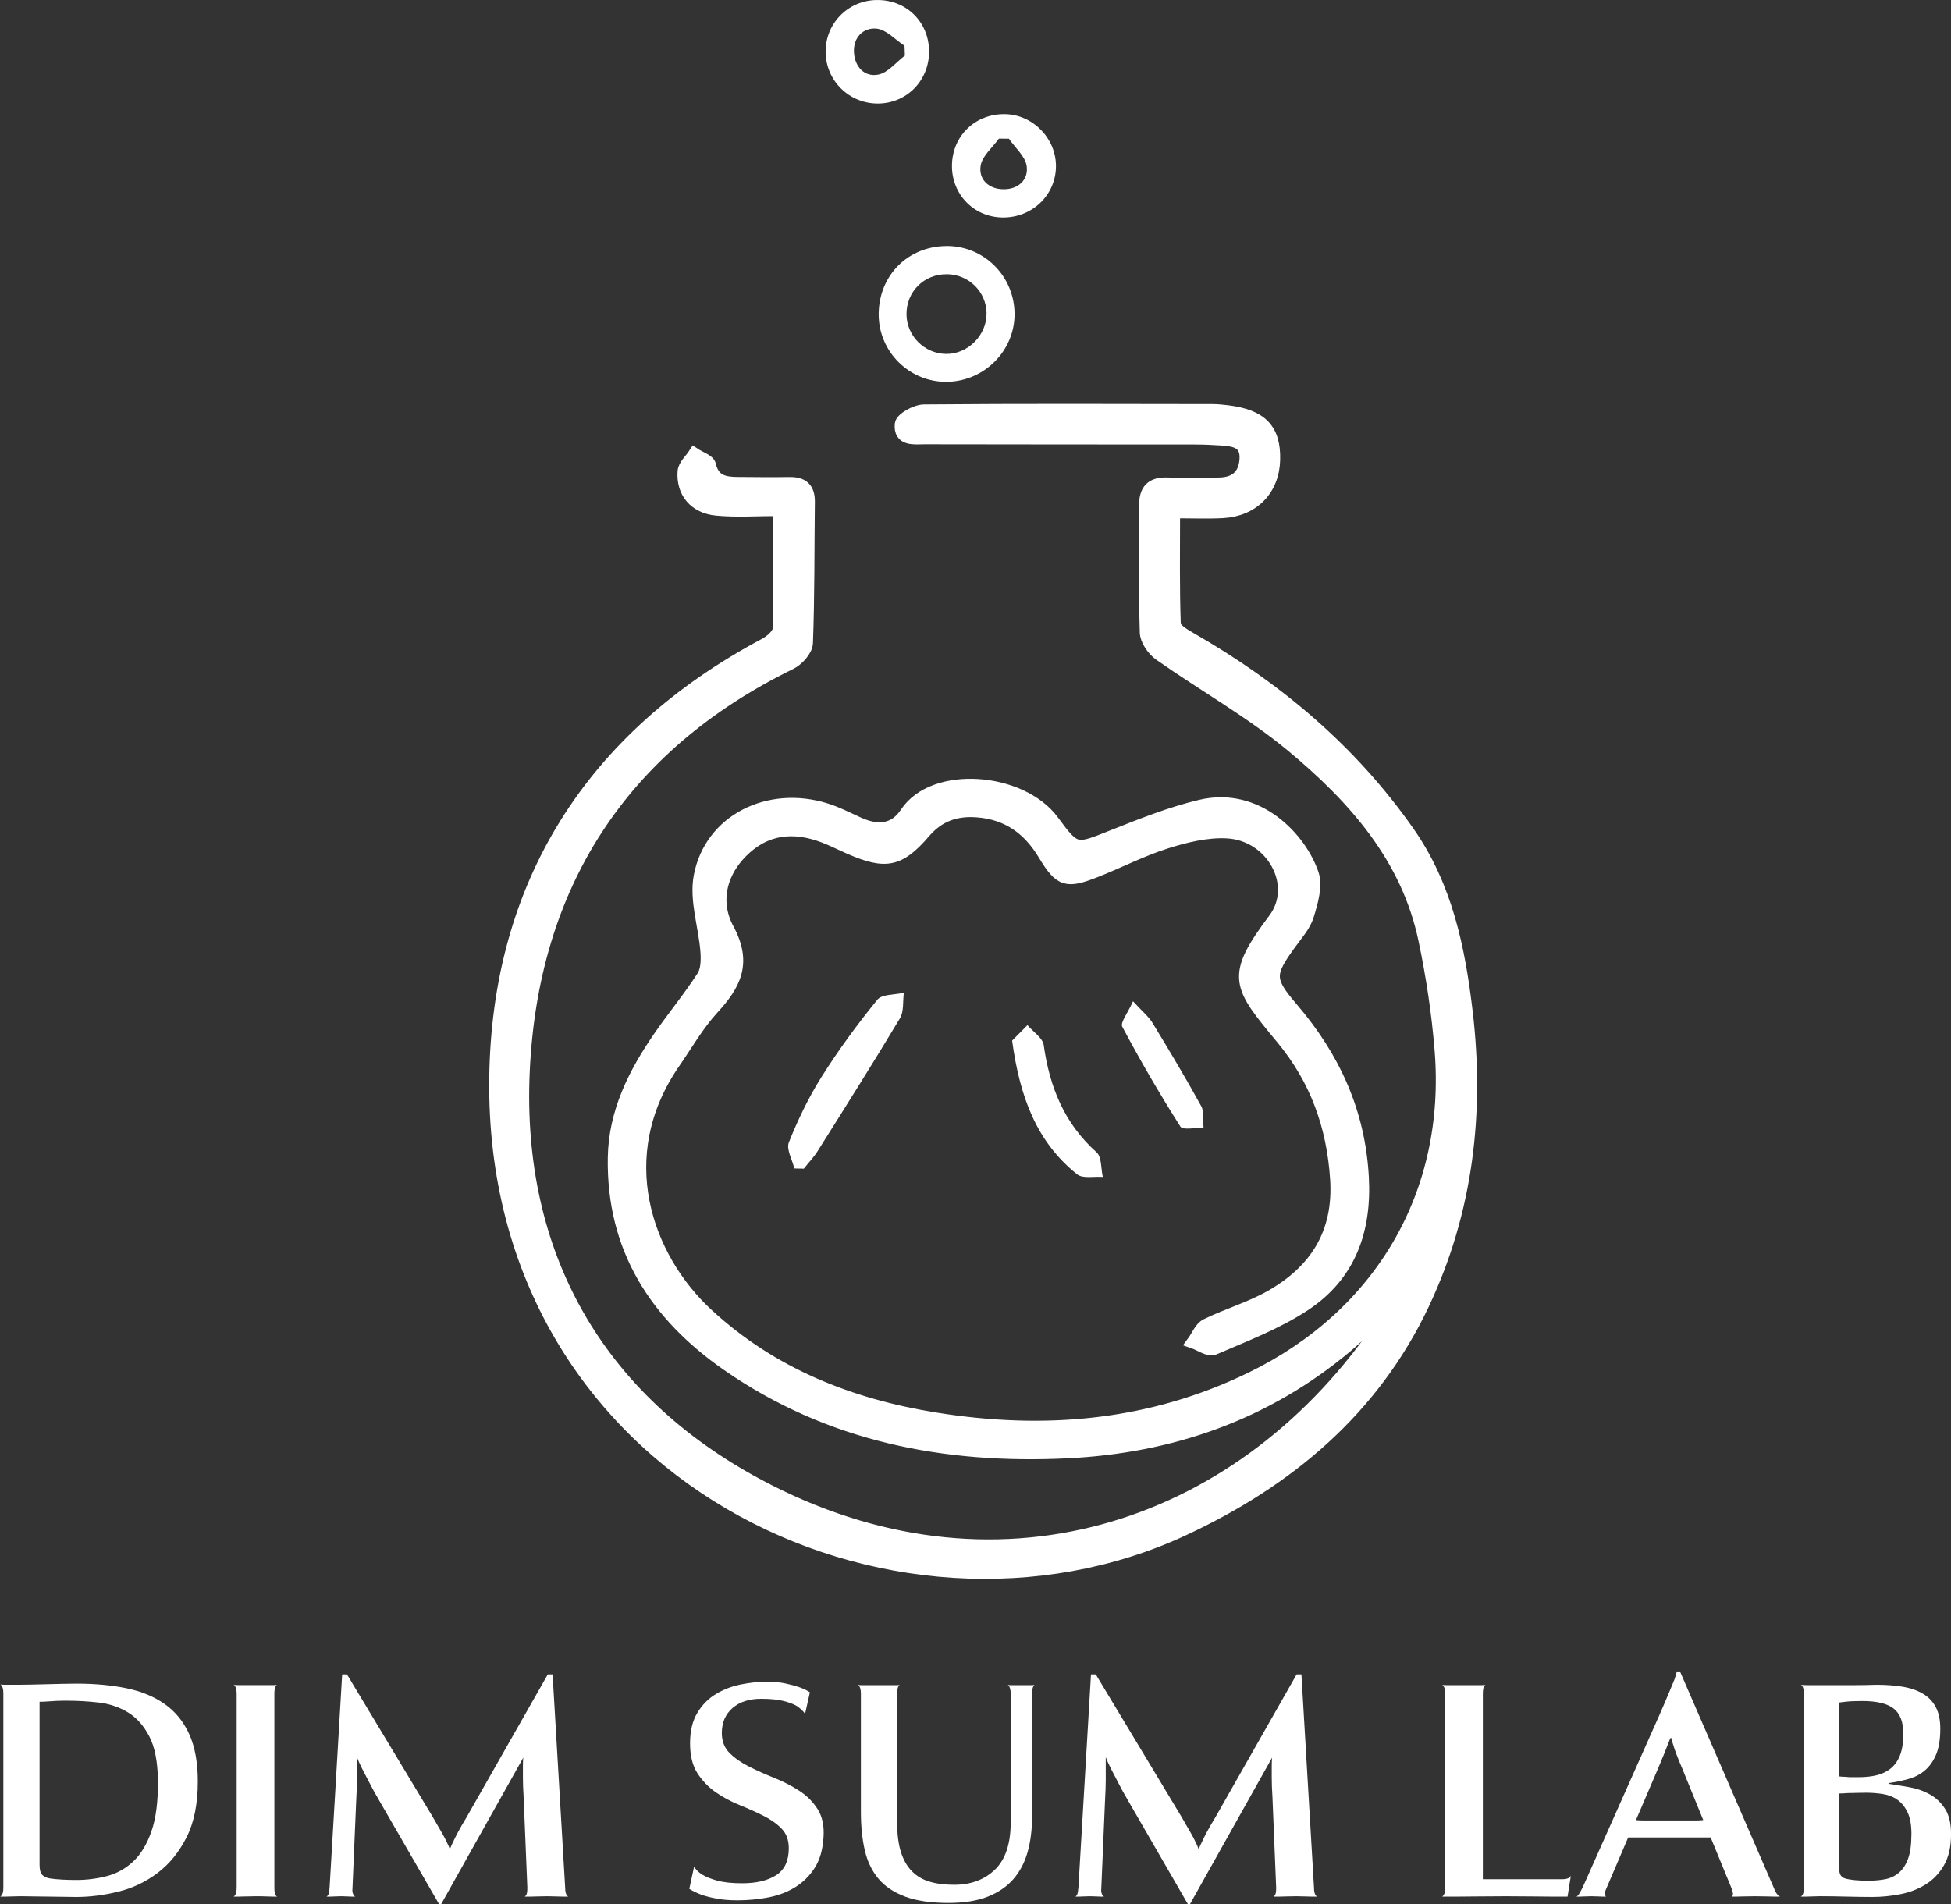 <?xml version="1.0" encoding="UTF-8"?><svg id="Layer_2" xmlns="http://www.w3.org/2000/svg" viewBox="0 0 617.28 602.47"><rect x="0" y="0" width="617.28" height="602.47" fill="#333333" stroke="none"/><defs><style>.cls-1,.cls-2{fill:#fff;}.cls-2{stroke:#fff;stroke-miterlimit:10;stroke-width:4px;}</style></defs><g id="Layer_1-2"><path class="cls-2" d="m246.61,161.29c-7.24,0-13.61.47-19.89-.13-6.86-.66-10.83-5.45-10.34-11.98.14-1.89,2.19-3.65,3.36-5.46,1.66,1.12,4.46,1.98,4.78,3.4,1.17,5.16,4.71,5.78,8.88,5.8,5.47.04,10.95.11,16.42.02,4.1-.07,6.05,1.68,6,5.87-.18,14.88-.05,29.78-.61,44.65-.08,2.23-2.79,5.27-5.05,6.38-53.9,26.35-81.95,70.77-84.56,129.31-2.57,57.83,23.45,103.6,74.29,130.81,74.13,39.68,151.25,14.89,195.69-48.66,1.45-2.08,2.57-4.39,3.05-7.24-4.15,3.96-8.1,8.15-12.48,11.83-25.59,21.53-55.57,31.97-88.59,33.56-38.5,1.85-75.06-5.16-107.34-27.59-22.71-15.78-36.4-36.89-35.92-65.55.24-14.4,6.44-26.63,14.35-38.13,4.46-6.49,9.53-12.57,13.77-19.18,1.34-2.08,1.38-5.35,1.18-8.01-.61-7.93-3.53-16.17-2.13-23.66,3.3-17.71,21.76-26.88,39.91-21.17,3.53,1.11,6.86,2.85,10.24,4.38,5.86,2.66,11.33,2.45,15.1-3.25,8.77-13.27,36.4-11.02,46.4,2.56,7.19,9.78,7.35,9.34,18.82,4.79,9.11-3.62,18.31-7.31,27.81-9.58,18.21-4.36,31.71,10.34,35.49,21.47,1.29,3.81-.24,8.95-1.53,13.16-.99,3.21-3.53,6-5.57,8.83-6.89,9.55-7.19,11.47.6,20.56,13.25,15.46,21.22,32.78,22.35,53.41.93,16.95-4.19,31.01-18.29,40.35-8.81,5.83-18.97,9.68-28.75,13.9-1.59.69-4.33-1.3-6.54-2.06,1.37-1.85,2.33-4.51,4.17-5.42,6.64-3.27,13.92-5.35,20.33-8.99,14.23-8.08,21.93-19.94,20.83-37.15-1.08-16.78-6.39-31.56-17.1-44.5-13.94-16.84-16.27-19.41-2.52-37.74,8.14-10.84-.64-26.91-15.08-27.61-6.34-.31-13.02,1.32-19.16,3.26-7.69,2.42-14.94,6.21-22.47,9.16-9.04,3.55-11.02,3.09-16.12-5.37-4.9-8.13-11.54-12.91-21.04-13.68-6.73-.54-12.26,1.23-16.9,6.63-7.96,9.27-12.31,9.96-23.62,5.04-2.21-.96-4.36-2.04-6.57-2.98-9.36-3.98-18.46-4.09-26.41,3-7.95,7.09-10.31,16.92-5.58,25.7,5.78,10.73,2.16,17.47-4.82,25.08-4.69,5.11-8.21,11.31-12.19,17.07-20.5,29.65-8.89,61.82,10.42,79.69,20.46,18.93,45.22,28.73,72.33,33.08,34.51,5.53,67.97,2.7,99.89-12.83,41.03-19.96,63.66-58.5,59.99-103.88-.95-11.73-2.72-23.47-5.15-34.99-5.48-26.02-22.32-44.91-41.84-61.15-13.01-10.82-28.03-19.22-41.94-29-2.11-1.48-4.27-4.57-4.34-6.98-.42-13.34-.12-26.7-.23-40.06-.04-5.01,2.02-7.19,7.1-6.97,5.46.23,10.95.14,16.42,0,4.78-.13,7.81-2.39,8.24-7.49.48-5.72-3.43-6.34-7.58-6.63-2.83-.2-5.68-.31-8.52-.32-28.46-.03-56.92,0-85.38-.07-3.34,0-8.08.82-7.57-4.38.17-1.7,4.68-4.21,7.23-4.23,30.43-.27,60.86-.15,91.29-.11,1.53,0,3.06.16,4.58.34,10.84,1.29,15.09,5.69,14.83,15.32-.25,9.38-6.53,15.89-16.16,16.43-4.78.26-9.59.05-15.51.05,0,12.15-.19,23.87.23,35.58.05,1.54,3,3.29,4.92,4.39,27.32,15.65,50.89,35.43,69.07,61.39,11.99,17.12,16,36.77,18.37,56.83,3.77,31.93.14,63.04-13.67,92.32-15.86,33.62-42.85,56.07-75.84,71.44-91.46,42.6-219.21-17.25-217.65-142.76.76-61.11,30.26-108.02,85.28-137.31,1.85-.98,4.31-3.12,4.36-4.78.37-12.19.2-24.39.2-37.78Z"/><path class="cls-1" d="m299.4,77.84c11.92-.1,21.6,9.57,21.6,21.58,0,11.55-9.51,21.14-21.21,21.39-11.91.25-21.78-9.4-21.78-21.31,0-12.27,9.17-21.55,21.38-21.65Zm.23,8.93c-7.24-.1-12.86,5.46-12.82,12.69.04,6.78,5.64,12.42,12.46,12.53,6.91.12,12.94-5.89,12.87-12.85-.06-6.81-5.59-12.28-12.51-12.38Z"/><path class="cls-1" d="m301.19,52.4c.07-9.36,7.33-16.42,16.76-16.28,8.81.13,16.15,7.6,16.15,16.44,0,9.15-7.58,16.42-16.96,16.26-9.06-.15-16.01-7.31-15.95-16.42Zm18.02-8.51c-1.05-.01-2.11-.02-3.16-.03-2.03,2.84-5.29,5.48-5.78,8.56-.69,4.32,2.49,7.42,7.2,7.47,4.7.05,7.96-2.98,7.37-7.31-.42-3.1-3.65-5.81-5.62-8.69Z"/><path class="cls-1" d="m293.95,16.26c.04,9.11-6.89,16.31-15.88,16.5-9.23.19-16.77-7.11-16.85-16.31-.07-8.97,7-16.24,16-16.44,9.42-.22,16.69,6.85,16.73,16.26Zm-7.65,1.33c-.04-1.04-.08-2.08-.12-3.11-2.93-1.91-5.73-5.11-8.83-5.42-4.23-.42-7.44,2.82-7.16,7.53.26,4.51,3.3,7.88,7.69,7.02,3.08-.6,5.63-3.92,8.42-6.02Z"/><path class="cls-1" d="m251.31,369.71c-.65-2.78-2.59-6.07-1.72-8.24,2.86-7.15,6.24-14.21,10.34-20.72,5.35-8.49,11.32-16.64,17.65-24.41,1.48-1.81,5.52-1.53,8.39-2.21-.37,2.72.06,5.92-1.24,8.09-8.45,14.11-17.24,28.01-25.99,41.94-1.26,2.01-2.94,3.76-4.42,5.63-1.01-.02-2.01-.05-3.02-.07Z"/><path class="cls-1" d="m320.24,329.26c1.08-1.09,2.96-2.98,4.84-4.88,1.78,2.1,4.82,4.03,5.15,6.33,1.86,13.22,6.49,24.76,16.71,33.9,1.66,1.48,1.37,5.15,1.98,7.8-2.75-.22-6.34.6-8.13-.83-12.86-10.27-18.15-24.56-20.56-42.32Z"/><path class="cls-1" d="m358.48,316.82c3.03,3.32,4.96,4.86,6.16,6.84,5.29,8.69,10.52,17.43,15.41,26.34,1.02,1.86.53,4.54.74,6.85-2.51-.07-6.54.83-7.3-.35-6.55-10.29-12.68-20.86-18.41-31.62-.7-1.31,1.72-4.27,3.4-8.06Z"/><path class="cls-1" d="m0,532.97c.39.08.9.12,1.52.12h4.1c1.25,0,2.69-.02,4.33-.06,1.64-.04,3.29-.08,4.97-.12,1.68-.04,3.33-.08,4.97-.12,1.64-.04,3.08-.06,4.33-.06,5.85,0,11.13.49,15.85,1.47,4.72.98,8.75,2.66,12.11,5.04,3.35,2.38,5.93,5.57,7.72,9.55,1.79,3.99,2.69,8.95,2.69,14.88,0,7.11-1.19,13.01-3.57,17.7-2.38,4.69-5.42,8.44-9.13,11.25-3.71,2.81-7.84,4.79-12.4,5.92-4.56,1.13-9.03,1.7-13.4,1.7-1.17,0-2.54-.02-4.1-.06-1.56-.04-3.14-.06-4.74-.06s-3.14-.02-4.62-.06c-1.48-.04-2.81-.06-3.98-.06-.94,0-1.81.02-2.63.06-.82.04-1.54.06-2.16.06H0c.16,0,.31-.12.47-.35.16-.16.29-.43.41-.82.12-.39.18-.94.18-1.64v-61.53c0-.62-.06-1.15-.18-1.58-.12-.43-.25-.72-.41-.88-.16-.23-.31-.35-.47-.35Zm21.06,5.15c-1.01,0-2.01.02-2.98.06-.98.04-1.89.1-2.75.17-.94.08-1.87.12-2.81.12v51.61c0,1.56.29,2.63.88,3.21.58.58,1.42.95,2.52,1.11,1.09.16,2.34.27,3.74.35,1.4.08,2.88.12,4.45.12,3.35,0,6.59-.41,9.71-1.23,3.12-.82,5.89-2.35,8.31-4.61,2.42-2.26,4.35-5.45,5.79-9.58,1.44-4.12,2.12-9.5,2.05-16.11-.08-5.92-.99-10.57-2.75-13.95s-4.02-5.92-6.79-7.59c-2.77-1.67-5.85-2.7-9.24-3.09s-6.77-.58-10.12-.58Z"/><path class="cls-1" d="m86.81,597.32c0,.7.04,1.25.12,1.64.08.39.19.66.35.82.16.23.35.35.58.35h-1.4c-.55,0-1.23-.02-2.05-.06-.82-.04-1.89-.06-3.22-.06-1.4,0-2.57.02-3.51.06-.94.04-1.72.06-2.34.06h-1.52c.16,0,.31-.12.47-.35.16-.16.29-.43.41-.82.12-.39.18-.94.18-1.64v-61.43c0-.62-.06-1.15-.18-1.58-.12-.43-.25-.72-.41-.88-.16-.23-.31-.35-.47-.35.31.08.82.12,1.52.12h11.12c.62,0,1.09-.04,1.4-.12-.23,0-.43.12-.58.35-.31.47-.47,1.29-.47,2.46v61.43Z"/><path class="cls-1" d="m173.16,600.01c-1.25,0-2.3.02-3.16.06-.86.04-1.6.06-2.22.06h-1.87c.15,0,.31-.12.47-.35.15-.16.27-.43.35-.82.08-.39.12-.94.12-1.64l-1.17-28.55c-.16-2.5-.23-4.56-.23-6.2v-3.86c0-1.09.04-1.95.12-2.57l-25.97,46.33h-.7l-18.72-32.41c-1.33-2.26-2.44-4.27-3.33-6.03-.9-1.75-1.66-3.22-2.28-4.39-.7-1.4-1.25-2.61-1.64-3.63v7.2c0,1.75-.08,3.96-.23,6.61l-1.17,27.5c-.08.7-.06,1.25.06,1.64.12.39.25.66.41.82.16.23.31.35.47.35h-1.17c-.39,0-.86-.02-1.4-.06-.55-.04-1.21-.06-1.99-.06-.7,0-1.35.02-1.93.06-.58.04-1.07.06-1.46.06h-1.29c.16,0,.31-.12.47-.35.16-.16.27-.43.35-.82.08-.39.16-.94.23-1.64l3.98-67.51h1.52l27.03,44.93c1.17,2.03,2.12,3.69,2.87,4.97.74,1.29,1.31,2.36,1.7,3.22.47.94.78,1.68.94,2.22.23-.62.59-1.4,1.05-2.34.39-.86.92-1.91,1.58-3.16.66-1.25,1.54-2.77,2.63-4.56l25.74-45.28h1.52l3.98,67.51c0,.7.06,1.25.18,1.64.12.39.25.66.41.82.15.23.31.35.47.35h-1.75c-.62,0-1.33-.02-2.11-.06-.78-.04-1.72-.06-2.81-.06Z"/><path class="cls-1" d="m254.7,542.33c-.16-.31-.39-.62-.7-.94-.23-.23-.51-.49-.82-.76-.31-.27-.7-.57-1.17-.88-1.09-.62-2.54-1.15-4.33-1.58-1.79-.43-4.09-.64-6.9-.64-3.74,0-6.75.97-9.01,2.92-2.26,1.95-3.39,4.59-3.39,7.94,0,2.57.82,4.67,2.46,6.31,1.64,1.63,3.7,3.07,6.2,4.32,2.5,1.25,5.15,2.43,7.96,3.56,2.81,1.13,5.42,2.47,7.84,4.03,2.42,1.56,4.37,3.5,5.85,5.84,1.48,2.34,2.11,5.29,1.87,8.88-.23,3.89-1.15,7.11-2.75,9.64-1.6,2.53-3.65,4.57-6.14,6.13-2.5,1.56-5.34,2.65-8.54,3.27-3.2.62-6.48.93-9.83.93-2.5,0-4.68-.18-6.55-.53s-3.47-.76-4.8-1.23c-1.48-.54-2.77-1.17-3.86-1.87l1.52-7.02c.08.23.27.51.59.82.47.61,1.13,1.18,1.99,1.71,1.09.69,2.65,1.31,4.68,1.88,2.03.57,4.68.85,7.96.85,4.52,0,8.11-.86,10.76-2.57,2.65-1.71,3.98-4.56,3.98-8.53,0-2.57-.76-4.63-2.28-6.19-1.52-1.56-3.45-2.92-5.79-4.09-2.34-1.17-4.86-2.3-7.55-3.39-2.69-1.09-5.19-2.43-7.49-4.03-2.3-1.6-4.23-3.6-5.79-6.01-1.56-2.41-2.34-5.57-2.34-9.46s.76-7.1,2.28-9.63c1.52-2.53,3.47-4.52,5.85-5.96,2.38-1.44,4.99-2.45,7.84-3.04,2.85-.58,5.6-.88,8.25-.88,2.26,0,4.23.18,5.91.54,1.68.36,3.1.74,4.27,1.13,1.4.48,2.57,1.04,3.51,1.67l-1.52,6.83Z"/><path class="cls-1" d="m326.54,574.86c0,4.06-.47,7.76-1.4,11.12-.94,3.35-2.44,6.22-4.5,8.6-2.07,2.38-4.78,4.23-8.13,5.56-3.36,1.33-7.49,1.99-12.4,1.99-5.54,0-10.1-.66-13.69-1.99-3.59-1.33-6.42-3.22-8.48-5.67-2.07-2.46-3.51-5.46-4.33-9.01-.82-3.55-1.23-7.58-1.23-12.11v-37.44c0-.62-.06-1.15-.17-1.58-.12-.43-.25-.72-.41-.88-.16-.23-.31-.35-.47-.35.31.08.78.12,1.4.12h10.88c.54,0,.97-.04,1.29-.12-.23,0-.43.12-.58.35-.31.47-.47,1.29-.47,2.46v40.79c0,3.67.39,6.76,1.17,9.26.78,2.5,1.93,4.53,3.45,6.09,1.52,1.56,3.39,2.68,5.62,3.34,2.22.67,4.82,1,7.78,1,5.3,0,9.61-1.6,12.93-4.81,3.31-3.2,4.97-8.17,4.97-14.89v-40.79c0-.62-.06-1.15-.18-1.58-.12-.43-.25-.72-.41-.88-.16-.23-.31-.35-.47-.35.31.08.7.12,1.17.12h6.43c.47,0,.9-.04,1.29-.12-.23,0-.43.12-.58.35-.31.47-.47,1.29-.47,2.46v38.96Z"/><path class="cls-1" d="m410.08,600.01c-1.25,0-2.3.02-3.16.06-.86.04-1.6.06-2.22.06h-1.87c.16,0,.31-.12.47-.35.16-.16.27-.43.35-.82.08-.39.12-.94.12-1.64l-1.17-28.55c-.16-2.5-.23-4.56-.23-6.2v-3.86c0-1.09.04-1.95.12-2.57l-25.97,46.33h-.7l-18.72-32.41c-1.33-2.26-2.44-4.27-3.33-6.03-.9-1.75-1.66-3.22-2.28-4.39-.7-1.4-1.25-2.61-1.64-3.63v7.2c0,1.75-.08,3.96-.23,6.61l-1.17,27.5c-.08.7-.06,1.25.06,1.64.12.39.25.66.41.82.16.23.31.35.47.35h-1.17c-.39,0-.86-.02-1.4-.06-.55-.04-1.21-.06-1.99-.06-.7,0-1.35.02-1.93.06-.58.04-1.07.06-1.46.06h-1.29c.16,0,.31-.12.47-.35.16-.16.27-.43.35-.82.08-.39.16-.94.23-1.64l3.98-67.51h1.52l27.03,44.93c1.17,2.03,2.12,3.69,2.87,4.97.74,1.29,1.31,2.36,1.7,3.22.47.94.78,1.68.94,2.22.23-.62.58-1.4,1.05-2.34.39-.86.92-1.91,1.58-3.16.66-1.25,1.54-2.77,2.63-4.56l25.74-45.28h1.52l3.98,67.51c0,.7.06,1.25.18,1.64.12.39.25.66.41.82.16.23.31.35.47.35h-1.75c-.62,0-1.33-.02-2.11-.06-.78-.04-1.72-.06-2.81-.06Z"/><path class="cls-1" d="m456.17,533.09c.31.08.82.12,1.52.12h11c.62,0,1.13-.04,1.52-.12-.23,0-.43.12-.58.35-.31.47-.47,1.29-.47,2.46v58.73h25.04c1.09,0,1.87-.17,2.34-.52.23-.17.39-.39.47-.65l-1.05,6.67h-4.56c-1.56,0-3.55-.02-5.97-.06-2.42-.04-5.34-.06-8.78-.06-3.82,0-7.02.02-9.59.06-2.57.04-4.68.06-6.32.06h-4.56c.16,0,.31-.12.47-.35.16-.16.29-.43.41-.82.12-.39.17-.94.17-1.64v-61.43c0-.62-.06-1.15-.17-1.58-.12-.43-.25-.72-.41-.88-.16-.23-.31-.35-.47-.35Z"/><path class="cls-1" d="m541.23,581.41h-26.09l-6.9,16.13c-.31.63-.47,1.12-.47,1.47s.04.61.12.77c.08.23.19.35.35.35h-1.17c-.39,0-.86-.02-1.4-.06-.55-.04-1.25-.06-2.11-.06s-1.6.02-2.22.06c-.62.04-1.13.06-1.52.06h-1.17c.16,0,.35-.12.58-.35.31-.31.82-1.17,1.52-2.57l24.22-54.41c1.33-3.04,2.36-5.46,3.1-7.25.74-1.79,1.31-3.16,1.7-4.09.39-1.09.62-1.87.7-2.34h1.17l29.72,68.56c.23.62.47,1.09.7,1.4.23.31.43.55.59.7.23.23.43.35.58.35h-1.64c-.62,0-1.44-.02-2.46-.06-1.01-.04-2.3-.06-3.86-.06s-2.83.02-3.8.06c-.98.04-1.74.06-2.28.06h-1.29c.16-.08.27-.23.35-.47.16-.39-.04-1.26-.58-2.59l-6.43-15.66Zm-12.52-31.59c-.16,0-.51.74-1.05,2.22-.55,1.48-1.56,3.98-3.04,7.49l-7.02,16.38c.7.08,1.56.12,2.57.12h16.26c1.01,0,1.83-.04,2.46-.12l-6.67-16.38c-1.4-3.28-2.34-5.73-2.81-7.37-.31-.94-.55-1.71-.7-2.34Z"/><path class="cls-1" d="m569.66,533.09c.62.08,1.29.12,1.99.12h15.21c2.18,0,4.48-.04,6.9-.12,3.12,0,5.91.22,8.37.64,2.46.43,4.56,1.17,6.32,2.22,1.76,1.05,3.1,2.48,4.04,4.27.94,1.8,1.4,4.06,1.4,6.79,0,3.35-.45,6.08-1.34,8.19-.9,2.11-2.09,3.78-3.57,5.03-1.48,1.25-3.22,2.15-5.21,2.69-1.99.55-4.08.98-6.26,1.29v.23c2.18.31,4.45.68,6.79,1.11,2.34.43,4.46,1.19,6.38,2.28,1.91,1.09,3.49,2.61,4.74,4.56,1.25,1.95,1.87,4.6,1.87,7.96,0,3.98-.74,7.25-2.22,9.83-1.48,2.57-3.41,4.6-5.79,6.08-2.38,1.48-5.05,2.52-8.01,3.1-2.96.58-5.93.88-8.89.88-2.42,0-5.19-.04-8.31-.12-3.12-.08-5.85-.12-8.19-.12-.78,0-1.52.02-2.22.06-.7.04-1.37.06-1.99.06h-1.99c.16,0,.31-.12.47-.35.16-.16.29-.43.41-.82.12-.39.17-.94.17-1.64v-61.43c0-.62-.06-1.15-.17-1.58-.12-.43-.25-.72-.41-.88-.16-.23-.31-.35-.47-.35Zm32.53,15.44c0-3.67-1.01-6.3-3.04-7.9-2.03-1.6-5.34-2.4-9.95-2.4-1.17,0-2.21.02-3.1.06-.9.04-1.66.1-2.28.18-.78.08-1.4.16-1.87.23v23.4c.54.08,1.17.12,1.87.12.62.08,1.29.12,1.99.12h2.22c2.18,0,4.13-.21,5.85-.64,1.71-.43,3.2-1.17,4.45-2.22,1.25-1.05,2.2-2.46,2.87-4.21.66-1.75,1-4,1-6.73Zm2.57,31.82c0-2.88-.41-5.19-1.23-6.9-.82-1.71-1.89-3.04-3.22-3.98-1.33-.94-2.87-1.54-4.62-1.81-1.75-.27-3.53-.41-5.32-.41-1.17,0-2.26.02-3.28.06-1.01.04-1.91.06-2.69.06-.86.08-1.68.12-2.46.12v24.1c0,.86.18,1.5.53,1.93.35.43.8.72,1.35.88,1.64.47,4.09.7,7.37.7,1.87,0,3.63-.16,5.26-.47,1.64-.31,3.08-.99,4.33-2.05,1.25-1.05,2.22-2.53,2.92-4.45.7-1.91,1.05-4.5,1.05-7.78Z"/></g></svg>